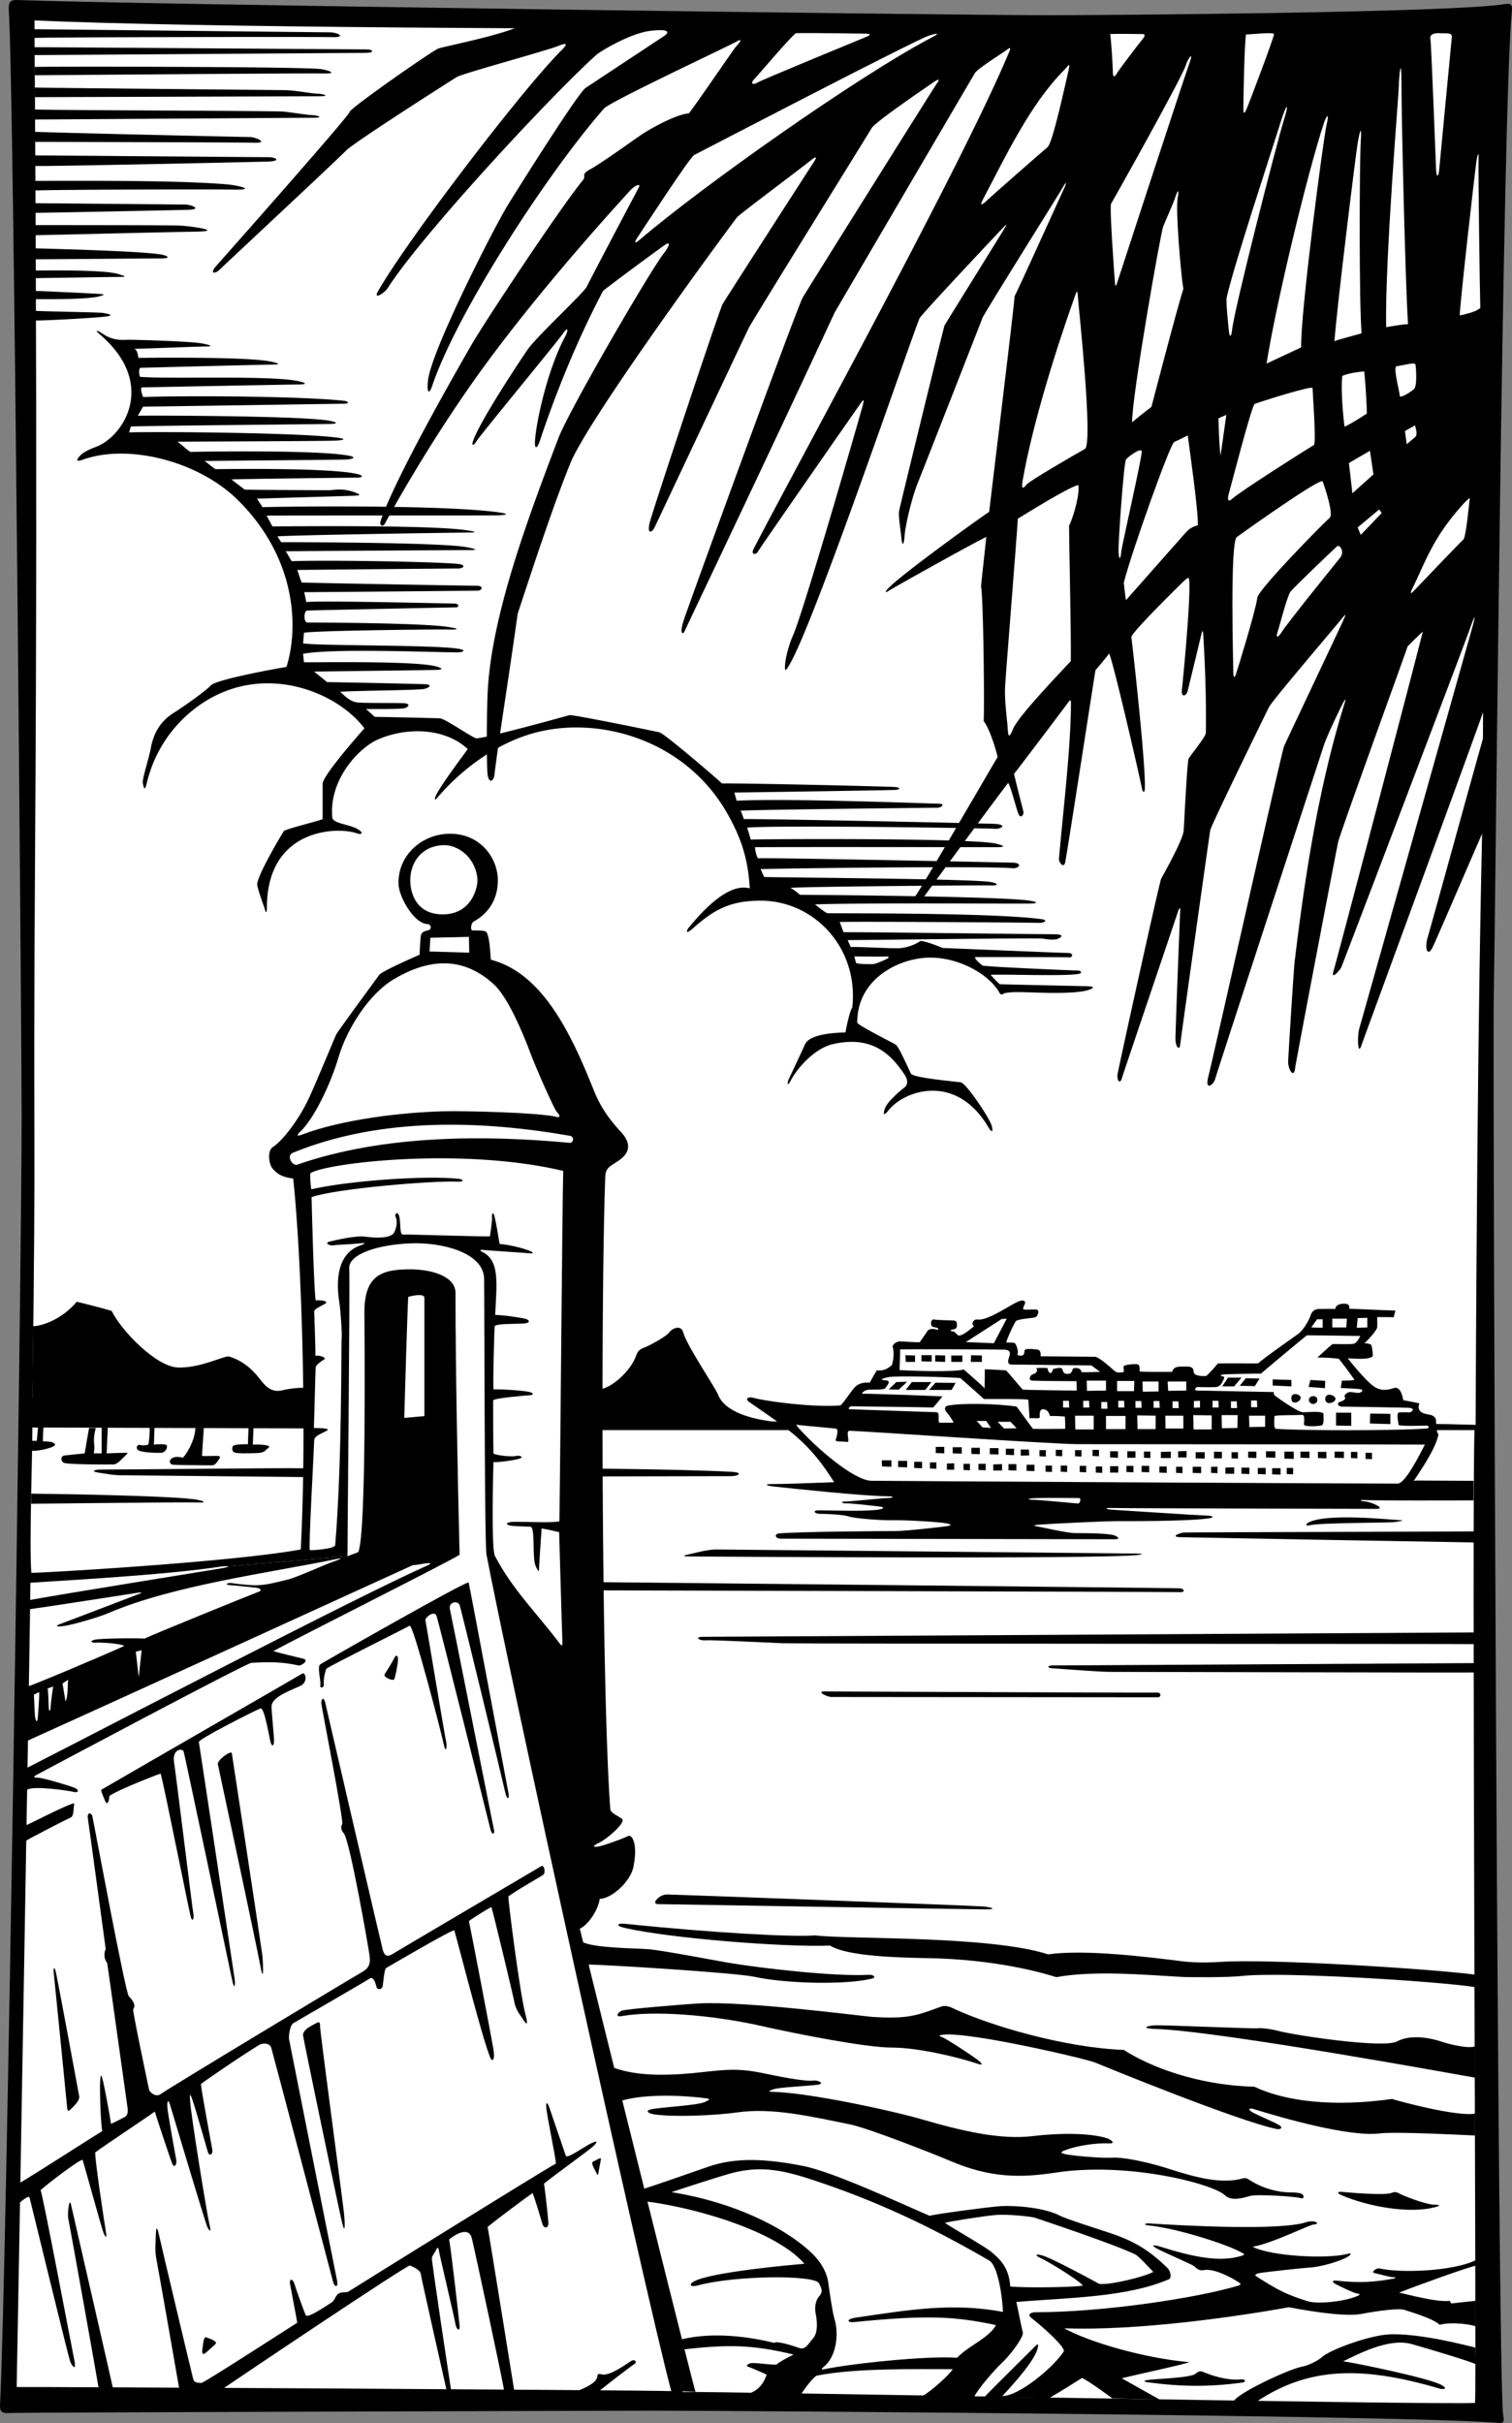 <svg xmlns="http://www.w3.org/2000/svg" width="359.652" height="576.018"><rect width="100%" height="100%" fill="#808080" stroke="none"/><path d="M2.09 2.365C1.961.428 2.512-.06 4.176.005c24.445.973 218.574 3.61 245.29 3.61 12.894 0 95.42-.555 108.476-2.637 1.562-.25 1.832.125 1.668 1.805-2.223 22.5-3.907 214.844-4.305 235.567-.25 12.75.937 325.308 2.223 335.57.136 1.113.554 2.226-.973 2.086-19.524-1.778-179.668-2.914-201.54-2.914-8.89 0-150.98.414-152.644.554-1.668.137-2.46-.144-2.363-1.945 1.527-28.336 5.14-267.184 5.14-306.406C5.149 248.36 3.34 21.11 2.09 2.365"/><path fill="#fff" d="M7.715 332.174c.93-69.73.102-51.664.625-129.102.727-106.277-.19-195.12-.137-198.207 76.532 3.336 343.211 1.668 346.825 1.113-.696 9.028-2.5 187.094-2.5 192.508 0 3.098-1.102 37.707-1.532 140.426-7.082.14-171.535 1.664-195.98-.695-24.445-2.36-136.535-4.723-147.3-6.043"/><path d="M354.332 194.182c-1.945 4.168-12.5 28.89-13.613 31.113-1.11 2.223-1.945.277-1.11-2.5.833-2.777 12.36-44.656 13.126-47.156l.07-6.457c-.902 2.918-28.574 78.117-28.961 79.308-.902 2.777-1.043-2.223-.484-4.098.554-1.875 26.386-93.617 26.804-95.074.418-1.457 1.25-4.863-.418-.136-1.664 4.718-30.347 80.003-30.695 80.765-.348.762-2.566 3.195-1.875.973.695-2.223 20.418-77.086 21.25-80.77-.902.836-3.125 2.989-3.61 3.543-1.25 3.68-16.042 44.309-16.527 46.532-.488 2.222-10.09 52.421-10.21 53.613-.278 2.777-1.735.347-1.669-1.528.07-1.875 1.32-21.875 1.532-23.613 2.421-20.203 5.597-40.851 11.527-60.351.484-1.598 1.18-3.61-.488-.278-1.664 3.336-3.54 7.5-4.028 8.961-.484 1.457-25.488 77.918-25.902 79.45-.418 1.523-2.57 2.984-1.598-.696.973-3.68 17.43-77.156 17.989-78.406.554-1.25 13.75-29.102 14.097-29.934.344-.832.969-2.082-.281-.484-1.25 1.598-16.598 19.512-17.43 21.18-.832 1.668-13.75 28.058-13.957 29.238-.21 1.18-7.015 49.723-7.156 51.043-.137 1.32-1.11.625-1.11-1.528 0-2.152 1.044-28.89 1.11-29.933.07-1.04 0-1.875-.691.281-.696 2.152-12.782 37.777-13.196 39.168-.418 1.387-1.25.484-.972-1.18.277-1.668 9.93-45.558 10.347-46.324.414-.762 5.207-9.304 5.348-11.387.137-2.085.832-16.46 1.18-17.156.347-.695 4.082-5.207 4.097-6.11.137-7.847-.207-16.878-.625-23.476-.078-1.246-.277-.691-.488.211a2871.71 2871.71 0 0 1-3.191 13.196c-.348 1.386-1.598 1.734-1.391-.211.418-3.91 2.102-21.653 1.738-26.043-.07-.832-.418-.555-1.113.07-.695.625-12.777 12.5-12.64 13.473.14.972 3.472 30.21 3.195 36.113-.043.973-.555.766-.696-.207-.136-.973-6.527-28.961-7.777-32.016-.902 1.18-2.707 3.332-3.262 3.957-.488 2.848-6.875 44.38-7.222 45.766-.348 1.39-1.532-.067-1.461-.902.883-10.579 2.847-26.407 2.847-37.086 0-.762-.207-.762-.695-.067-.484.692-11.598 15.414-12.848 16.946.625 2.707 2.016 8.054 2.223 8.886.211.836-.625 1.805-1.11.766-.488-1.043-1.874-6.668-2.5-7.5-1.874 2.289-18.75 25.277-20 27.015-1.25 1.735-3.265 1.458-1.874-.417 1.386-1.875 17.984-30.489 19.375-32.782-.696-2.707-1.946-6.664-3.332-8.539.207-3.82-.07-29.238-.625-32.015.273-2.918 1.039-9.586 1.25-11.739-2.989 1.39-22.02 12.016-23.059 12.711-1.043.692-1.172.43-.14-.625 3.265-3.336 21.042-16.183 23.89-18.058.559-5 5.766-47.434 6.043-51.25 1.668-3.336 11.11-24.239 11.734-25.559.63-1.316.766-2.152-.343-.207-1.114 1.945-18.614 29.793-19.032 30.902-.414 1.114-14.375 36.739-15.418 39.309-1.445 3.562-3.003 10.355-3.125 12.64-.066 1.317-.484 3.055-.761.278-.278-2.777-.766-5.14-.489-6.527.282-1.391 10.56-43.477 10.766-43.895.207-.414 13.82-22.293 14.168-22.918.348-.625 1.25-1.875-.418-.137C236.754 56.053 219 74.92 218.7 75.705c-3.609 9.375-25.003 72.27-30.902 82.293-.7 1.184-1.254 2.156-1.043-.137.207-2.293 1.211-5.324 1.875-6.804 2.57-5.766 16.457-54.032 16.598-54.727.14-.695.554-1.945-.485-.484-1.043 1.457-24.03 34.445-24.449 35.277-.414.832-1.785.812-1.039-.625 10.555-20.418 50.035-92.191 60.836-118.27.508-1.234-.07-.796-.902-.171-.832.625-6.668 4.27-7.293 5.312-.29.477-20.524 35-33.336 56.875-17.086 36.773-35.172 74.54-35.625 75.629-.52 1.25-1.356.836-.313-2.395 1.043-3.23 26.98-74.484 28.332-76.773 1.356-2.293 30.942-49.484 31.668-50.523.73-1.043 1.356-1.98-1.039-.313-2.394 1.664-13.437 9.164-14.27 10.625-.835 1.457-28.234 45.523-29.167 47.398-.942 1.875-21.985 46.563-22.504 47.606-.52 1.043-1.875 1.77-1.043-1.457.832-3.23 16.566-50.524 17.293-51.774.73-1.25 20.523-31.98 21.355-33.23.832-1.25 1.563-2.5-.625-.73-2.187 1.77-16.562 12.5-17.293 13.335-.73.833-35.207 47.5-39.687 58.543-3.848 9.477-8.336 23.02-12.504 35.73-2.29 16.356-4.574 30.224-5.52 38.231-.207 1.77-1.457 2.188-1.664-.312-.21-2.5-.21-15.52.102-20.313 1.16-17.796 9.242-39.617 16.773-59.379 2.5-6.562 21.766-39.71 25.102-43.96 1.148-1.457 1.875-3.125.105-1.875s-11.98 8.75-14.582 10.835c-6.32 11.985-11.359 24.59-15.105 35.836-.52 1.559-1.356 2.29-1.043-.836.57-5.687 3.344-17.117 7.086-24.062.73-1.355.937-2.813-.52-.73-1.46 2.085-19.793 24.273-20.523 25.523-.73 1.25-1.317 1.207-.73-.313 2.085-5.418 11.851-19.957 12.812-21.355 2.293-3.336 13.441-13.543 14.168-15.105.73-1.563 11.828-22.575 12.293-23.438.73-1.355-1.043-.523-2.188.832-.605.715-18.992 20.45-34.066 40.941-13.465 18.305-23.879 37.594-24.063 38.02-.312.73-1.562.836-.937-.938 3.45-9.77 15.68-31.417 21.46-41.457 3.138-5.449 21.25-32.816 26.669-39.378.61-.743-.625-1.25 1.562-2.395 2.188-1.148 9.793-6.562 11.875-8.023 2.082-1.457 8.543-5.106 11.668-5.313 3.125-4.168 10.727-15.418 11.25-15.937.524-.52 1.875-2.188.102-1.145-1.77 1.04-30.102 14.27-31.563 15.938-13.765 15.734-35.164 48.828-40.937 66.148-.418 1.25-1.25 2.187-.938-1.355.61-6.907 15.653-36.344 18.957-41.774 1.461-2.394 16.668-26.668 18.543-27.918s17.5-11.562 18.75-12.394c1.25-.832 1.145-1.774-3.539-1.149-4.691.629-11.668 4.793-12.71 5.73-11.016 9.919-41.688 43.012-49.587 55.422-.73 1.145-3.539 2.915-2.289.727 6.961-12.187 34.125-47.77 43.645-57.293.836-.832 2.086-2.187-.727-1.043-2.816 1.149-22.816 6.563-24.168 7.399-1.355.832-24.586 15.625-26.355 17.5C80.536 37.682 53.243 63.1 52.2 64.142c-1.043 1.04-2.398.938-.836-.835 1.563-1.77 31.774-35.832 31.774-36.668 0-.832 19.687-14.582 21.148-15.106 1.457-.52 15-3.125 19.793-5.52l232.094-1.042-1.84 189.21M8.133 6.951c2.5 0 68.441.73 70.316.73s4.168 1.25.418 1.145c-3.75-.105-69.378 0-70.734.207V6.951m0 4.269c3.23 0 76.879.524 78.86.524 1.976 0 2.187.832-.208.832-2.398 0-75.941.52-78.652.52V11.22m.106 4.688c5.683-.113 63.949-.074 68.128.524 1.457.207 4.477 1.144.313 1.039-4.168-.102-66.672.418-68.441.418v-1.98m0 4.898c3.019.101 49.585.52 59.585.625 2.2.023 6.457.832 7.606.832 1.144 0 3.644.625.312.625-3.336 0-65.527.207-67.503.207v-2.29m0 5.208c1.875.21 57.292.312 59.273.52 1.98.21 5.832.835 6.77.835.937 0 3.124.625.312.625-2.813 0-63.125.414-66.355.414v-2.394m0 5.312c3.437.207 50.003 1.25 51.253 1.25s4.582 1.457 1.04 1.356c-3.54-.106-51.567-.207-52.293-.207v-2.399m.101 5.625c3.23 0 53.652.418 55.527.418s3.125.938-.21 1.043c-3.333.102-50.938 1.145-55.317 1.04v-2.5m0 6.042c11.863 0 33.559-.172 45.629.832 2.5.211 7.398 1.356 1.562 1.25-5.832-.101-43.437 0-47.19.211v-2.293m-.001 5.313c1.25 0 34.066.312 35.629.312 1.562 0 4.168 1.145.937 1.25-3.23.106-34.48.73-36.566.73v-2.292m0 5.211c1.668 0 31.149 0 34.172.101 3.02.106 11.144 1.356 3.852 1.457-7.29.106-36.149.836-37.918.836l-.106-2.394m.106 5.519c3.335.106 24.898.625 29.793 1.457 1.656.281 2.605.938 0 .938-2.606 0-26.77.21-29.793.21v-2.605m.034 5.277c2.942 0 16.7-.246 19.864.903.762.277 2.5.625-.07.625s-18.89.277-19.793.277v-1.805m-.001 4.864c1.669 0 14.169.625 15.071.691.902.07 1.98.11-.137.625-3.125.766-13.406.625-14.933.625v-1.941M8.41 73.9c1.946.137 15.282.344 16.043.485.766.14 3.407.554.418.902-2.988.348-15.07.973-16.39.902L8.41 73.9"/><path d="M24.176 79.178c-.691-.493-1.945-.961-.484.277 13.75 11.668 5.797 24.21-.766 26.738-.902.344-2.918 1.11-3.82 2.082-.903.973-1.25 1.668.695.973 10.57-3.777 27.375.219 36.945 9.793 13.899 13.898 14.29 30.406 11.39 39.516-3.124.484-16.808 3.054-17.987 4.375-1.18 1.316-6.387 5-8.82 6.527-3.458 2.176-4.891 5.207-5.485 8.543-.348 1.941-2.016 7.152-1.875 8.055.137.902.418 2.359.902.277 2.012-8.625 7.317-15.488 14.028-19.652 14.617-9.07 31.437-2.004 37.78 6.457-1.39 1.597-9.933 11.25-9.933 13.195v8.402c-1.11.489-8.886 2.364-9.234 2.848-.348.488-6.668 11.043-6.32 12.848.347 1.804 1.668 5.14 1.875 5.972.207.836.418.348.418-.625 0-18.949 16.851-19.34 21.527-17.637.766.274 1.555.036.488-.765-1.945-1.461-6.308-1.465-6.46-3.055-.833-8.82 6.148-16.48 10.902-18.543 6.918-3 15.914-2.726 21.32 2.29-1.18 1.667-7.012 9.378-7.707 11.39-.203.586-.207.973.625 0 5.531-6.45 13.933-12.918 23.402-15.348 15.239-3.906 35.453 1.844 45.352 19.168 3.265 5.715 4.992 10.696 5.414 17.918-5.149-1.433-11.324 5.492-14.442 9.235-.695.836-.902 1.875.903.277 4.781-4.227 8.578-6.594 16.11-6.594 12.679 0 23.39 11.156 21.808 25.414-.485.559-1.32 4.031-1.598 5.906-1.043.067-8.402.067-9.652 2.848-1.25 2.777-3.332 7.152-3.82 8.195-.489 1.04-.348 1.875.347.555 1.934-3.672 6.125-7.914 10.14-8.82 8.989-2.031 13.552 2.062 16.946 7.152.555.832 1.25 2.223 0 3.195-1.254.973-4.027 3.403-4.586 4.93-.555 1.528-.207 1.805.766.555 3.804-4.895 16.226-9.106 23.89 4.031.485.832 1.18 1.457.762-.348-.418-1.808-6.11-10.21-7.36-10.418-1.25-.207-11.32-1.042-11.874-2.082-.559-1.043-2.852-6.39-3.614-6.878-.761-.485-9.168-4.653-9.168-5.278 0-10.582 10.227-15.418 17.364-15.418 7.152 0 14.129 4.137 16.46 8.336.344.625.762.414 1.04.207.277-.207 2.086-.347 3.054-.347 3.622 0 13.282.664 17.016-.485.902-.281 2.082-.836-.207-.906-2.293-.066-19.168-.414-20.836-.484a30.121 30.121 0 0 1-2.152-2.223c2.918-.207 18.472.418 21.113-.277.617-.16.555-.766-.695-.766s-21.946-.899-22.364-1.18c-.414-.277-2.43-2.011-1.527-2.011.902 0 21.531 0 22.227.066.691.07 1.109-1.04-.418-1.04-1.532 0-27.782-1.109-29.727-1.179-1.18-.488-4.93-1.945-5.414-1.597-.488.347-2.71 1.667-5.488 1.667-2.778 0-9.86-.417-10.973-.28l-.762-1.665c3.887 0 45.555-.558 46.528-.347.972.207 2.71.347 3.402.066.695-.277 2.156-1.11-1.039-1.11-3.195 0-47.57-.554-49.863-.484l-.903-2.433c5.555-.137 46.461.14 47.43.21.973.067 2.492-.628.418-.902-11.598-1.531-47.293-1.324-50.836-1.39-1.043-.555-2.012-1.457-2.918-2.082 8.336-.418 49.586-.141 51.324-.211 1.735-.067 1.805-.356-.277-.692-6.46-1.043-52.57-1.39-54.586-1.39-.902-.766-1.527-1.25-2.293-1.668 7.152-.348 46.043-.625 47.711-.555 1.664.07 2.078-.465-.21-.836-4.72-.762-49.653-1.04-53.75-1.18l-.837-1.875c7.781-.207 53.27-.761 59.938-.207 1.523.13 2.566-1.25 0-1.32-2.57-.066-55.836-1.18-60.563-1.043-.414-.555-.695-2.012-.695-2.637 8.754-.07 55.7 0 57.297 0 1.597 0 2.816-.144.07-.832-5.555-1.39-56.047-1.113-58.406-.972-.14-.696-.555-1.946-.836-2.848 7.922-.625 57.437.14 58.894.277 1.457.137 3.332-1.043-.347-1.18-3.68-.14-56.114-1.25-59.309-1.113-.277-.625-.488-1.457-.832-2.011 5.484-.278 45.559-.696 46.738-.696 1.18 0 2.082-.972.348-.972-1.738 0-35.695-1.32-47.992-.696l-.555-1.945c5.281-.066 37.156-.555 38.27-.625 1.11-.066 1.523-.555-.14-.691-1.669-.141-37.642-.973-41.044-.836-1.945-1.805-13.754-11.875-14.863-12.153-1.11-.277-20.836-4.304-21.461-4.097-.625.21-21.043 5.836-22.223 5.488-1.18-.348-7.36-4.652-8.543-4.723-1.18-.07-13.82-.347-15.484-.347-.836-.696-1.668-1.528-2.152-1.875 2.011 0 8.261.066 9.234-.211.973-.278 1.527-1.11-.348-1.18-1.875-.07-8.539 0-10.625-.137-2.082-.14-3.402-1.738-4.375-2.57 3.68-.277 18.75-.348 20.07-.695 1.32-.348 1.876-1.04-.07-1.11-1.941-.07-21.039-.488-23.125-.488-1.043-.902-2.222-1.805-3.054-2.5 3.402-.07 28.195-.348 29.375-.418 1.18-.066 1.293-.371-.414-.832-5.141-1.39-30.141-.902-31.391-.973l-.211-2.011c7.293-1.391 32.57-.282 36.95-.348.968-.016 2.277-.531-.348-.902-6.391-.907-34.168-.625-36.602-1.25l.21-2.5c3.126-.559 32.642-.836 34.235-.766 1.598.07 3.723-.055 0-.625-6.316-.973-31.597-1.043-33.402-1.043-.973 0-.902-2.777-.07-2.848.836-.066 34.933-.761 35.488-.761.555 0 .832-.903-.555-.903-1.39 0-32.363-.765-35.14-.347l-.489-2.364c5 0 40.282-.347 41.254-.347.973 0 1.668-1.18-.347-1.18-2.016 0-37.989-.625-41.532-.762-.414-1.043-.832-2.5-1.039-2.988 5.348-.07 37.153-.348 38.336-.348 1.18 0 2.082-.902-.347-1.11-6.567-.562-32.047-.917-39.31-.624-.483-.695-1.042-1.875-1.456-2.363 6.598-.067 41.805-.278 43.332-.278 1.531 0 3.168-.05-.277-.695-6.32-1.18-42.5-1.18-44.098-1.18l-.902-1.386c5.07-.348 43.402-.903 45.21-.903 1.805 0 2.833-.086-.277-.558-8.683-1.317-43.613-.903-46.113-.903l-1.39-2.57c5.417-.066 52.988 0 55.003-.066 2.012-.07 2.969-.309.278-.696-11.598-1.668-44.31-1.527-56.254-1.25l-1.32-2.015c4.097-.137 21.25-.625 22.988-.696 1.734-.066 1.894-.254 0-.902-2.848-.973-4.582-.414-6.043-.414-1.457 0-17.223-.07-19.86-.14-.972-.766-2.71-2.016-3.125-2.43 4.582-.141 28.54-.418 29.86-.418 1.32 0 1.714-.5-.137-.903-7.016-1.527-31.598-1.113-33.543-1.113-.836-.484-1.809-1.457-2.64-1.941 5.488-.07 32.156-.278 33.683-.348 1.527-.07 2.648-.531.762-.902-7.36-1.461-36.457-.973-37.778-.903-1.18-.765-2.015-1.738-3.125-2.433 9.723-.067 36.598-.137 38.055-.278 1.46-.136 2.434-.347-.066-.695-7.73-1.07-38.13-1.457-49.45-1.25l.418-1.387c4.235-.207 46.809-.554 47.848-.625 1.043-.07 1.582-.273-.348-.695-5.691-1.25-42.847-1.32-45.832-1.25l1.25-2.152c6.598-.07 46.668-.696 47.848-.696 1.18 0 1.18-.554-.07-.695-10.012-1.11-37.086-1.258-47.778-.902 0 0-.902-2.278-.21-2.29 3.613-.07 35.699-.695 37.292-.695 1.598 0 2.153-.27-.066-.765-6.527-1.457-30.281-.485-37.711-1.04-.207-.019-.488-2.14.137-2.156 2.988-.07 29.586-.761 31.254-.761 1.668 0 2.203-.172-.207-.696-5.766-1.25-30.004-.902-31.602-.902-.137-.695-.207-1.805-.973-2.152 3.543-.07 15.559-.559 16.875-.559 1.32 0 2.157-.137-.625-.691-2.777-.559-15.968-.903-17.5-.903-1.527 0-3.68.414-6.527-1.597"/><path fill="#fff" d="M350.754 339.361c-.73 15.625.524 228.762.106 231.887-9.899.523-182.543-2.813-188.48-2.602-7.782-30.836-26.95-114.035-27.642-117.37-.695-3.333-61.808-81.114-61.808-81.114l-65.422 4.445c-.695-6.945.418-33.336.14-36.668 0 0 140.423.973 145.008 1.114 4.583.136 193.27.625 198.098.308"/><path d="M7.82 315.299c3.532-.235 7.758-2.606 10.419-5.832 2.292.52 7.394 1.875 8.335 2.187 2.125 4.461 10.454 13.235 15.727 13.438 5.418.207 11.148-2.918 12.191-2.606 2.989.899 5.313 2.742 7.29 5.313 1.042 1.355 2.605 3.437 5.417 2.71 2.813-.73 7.918-.94 10.52.102 2.605 1.043 63.754.207 65.836-.52 3.234-1.132 6.488-4.753 7.5-7.187.523-1.25.625-1.98 2.086-2.5 1.457-.52 5.52-2.812 6.039-3.644.523-.836 2.797-2.028 3.336 0 .832 3.125 7.656 13.156 8.23 14.683 1.633 4.356 8.32 5.875 12.707 6.461 1.598.211 157.086.625 158.864.625 1.77 0 8.125.207 8.96.207l-.21 1.25H141.68c-5.414 0-67.399-.414-70.211-.414-2.813 0-61.563-.21-63.855-.21 0-3.75.312-20.833.207-24.063m16.043 34.062c-1.25 0-2.5.418-.418.73 2.085.313 3.437.626 5.628.626 2.184 0 40 .418 42.5.418s100.524-.207 102.297-.207c1.774 0 3.121-.883 0-1.043-26.148-1.356-99.172-.73-102.504-.832-3.336-.106-39.898.308-47.503.308m-16.458 5.731c1.875 0 34.063.418 39.583 1.46 1.55.29 2.398.727-.102.626-2.5-.106-38.129.308-39.48.308v-2.394m176.152-2.289c5.492 0 20.418-.696 23.336-.766 2.918-.07 124.726.625 125.699.625.973 0 3.402-.695 4.445-.695 1.04 0 12.293.07 13.473.07v4.652c-2.43 0-23.402.07-25.488-.07-2.082-.137-1.528.211-.137.348 1.387.14 4.93 1.738 2.5 1.738-2.434 0-61.531-.14-62.988-.21-1.461-.067-1.809.28.207.417 2.011.14 21.39 1.39 22.43 1.39 1.042 0 2.484.391.21.692-5.21.695-19.05.625-21.738.625-2.777 0-16.172.656-18.336.836-.832.07-1.805.207-.484.414 1.32.211 7.015 1.598 9.168 1.598 2.152 0 8.218.011 9.441.625.559.277 1.32.836-.137.836s-78.129-.141-79.449-.141c-1.316 0-1.664-1.133-.348-1.25 4.723-.418 24.657-.555 27.434-.555 2.777 0 10.973-.972 12.082-1.113 1.113-.137 1.875-.344.418-.691-1.457-.348-9.723-.836-12.64-.766-2.915.07-9.376-.418-10.762-.902-1.39-.485-5.696-.625-6.875-.625-1.184 0-2.086-.832-.07-.832 2.011 0 11.527.343 14.238-.211 1.336-.274 1.039-.555 0-.696-1.043-.136-7.227-.832-7.989-.761-.761.07-1.527-.418-.207-.418 1.32 0 8.957-.832 10.137-.832 1.184 0 2.02-.395.07-.418-6.043-.07-22.93-1.86-27.43-2.36-1.25-.14-2.226-.554-.21-.554m-40.071 23.332c2.293 0 136.325 1.39 137.227 1.46.906.067 1.39.973-.066.903-1.461-.07-136.47-.418-137.23-.418l.07-1.945m20.831-6.11c-1.804 0-2.082-.14-.832-.418 1.25-.277 4.723-1.25 6.805-1.25 2.086 0 99.242.973 100.145.973.902 0 2.008.145.14.348-9.586 1.039-102.922.347-106.257.347m147.023-8.125c-.848.422-.89.961.277.692 2.707-.625 19.446-.555 20.278-.762.836-.21 3.054-.348.488-.488-2.57-.137-16.738-1.598-21.043.558m39.309 2.153c-1.114.066-67.852.207-68.965.277-1.11.07-3.473 1.04-.903 1.11 2.57.07 68.684 1.25 69.868 1.25v-2.637m0 24.027c-2.364 0-181.192 1.043-183.415 1.043-2.222 0-.902.973.555.832 1.461-.137 14.656.555 18.406.695 3.75.137 162.715.137 164.454.207v-2.777m0 7.293c-.766 0-98.829.555-100.215.555-1.39 0-1.457.625 0 .695 1.457.07 10.902.832 13.543.832 2.636 0 85.28.207 86.672.14v-2.222m-75.352 7.016c.973-.02.902 1.109.137 1.109-.762 0-76.324-.07-77.574-.07s-3.61-1.32-1.875-1.32c1.738 0 75.421.347 79.312.28M233.84 453.22c1.73.141 3.75.696.555.696-3.196 0-77.086-1.25-77.852-1.25-.762 0-.972-.484-.277-1.18.695-.695 1.39-1.113 2.57-1.113s72.434 2.64 75.004 2.848m116.879 16.183c-11.043-1.39-49.375-3.82-60.559-2.988-1.047.078-5.414.277-8.75-.137-8.543-1.07-23.37-2.914-32.086-1.668-13.886-4.511-47.707-3.543-55.418-4.511-5.625.414-23.82-.56-45.558-2.782-1.192-.12-2.36.418.418 1.043 10.879 2.45 37.66 4.574 48.683 4.168 4.954 3.047 20.922 2.852 26.043 3.055 15.762.625 25.973 3.89 27.778 4.445 8.945-1.648 21.11-.543 29.656-.07 2.5.14 11.387.14 14.445-.207 9.407-1.07 46.551 1.238 55.418 2.637l-.07-2.985m.141 17.082c-1.598.555-5.625-.344-8.125-1.18-2.5-.831-7.293-1.734-10.418 0-3.125 1.735-24.586-1.456-28.543-2.57-.848-.238-3.336-.695-4.653-.554-1.32.14-22.574-.832-24.586-.696-2.011.14-2.922.754 0 .836 15.348.414 75.282 11.457 76.325 11.594v-7.43m0 15.973c-4.239.836-18.82-3.125-19.723-3.473-13.938 1.953-25.328.617-32.781-2.914-13.621-.347-24.992-4.82-31.043-8.75-13.75-.488-31.645-5.668-40.559-9.863-1.18-.555-2.012-.766-3.125-.348-5.781 2.168-8.031 2.867-16.11 2.364-2.222-.141-30.21-3.82-41.323-3.196-2.918.164-17.43 1.32-18.333 1.735-.902.418-1.738 1.597.208 1.25 7.148-1.274 20.878-.391 33.335 2.433 7.747 1.75 24.47 5.07 30.696 5.07 5.89 0 15.035 2.047 20.558 3.887 1.04.348 1.11.07.137-.761-.973-.836-7.5-5.141-8.61-5.56-1.113-.417-.761-.523.208-.624 6.597-.695 34.027 5.766 36.043 6.598 2.015.836 33.89 13.89 43.265 15.836.762.156 1.598-.282.625-.907-.972-.625-4.793-2.218-6.25-2.984-1.457-.766-.902-1.18 0-.902 7.133 2.195 22.79 6.695 30.07 5.832 4.098-.485 20.837.418 22.712.488v-5.211m-9.586 21.668c.836 0 1.597.14.418.488-6.266 1.844-16.54-.11-22.641-2.781-1.11-.484-.902-.832 0-.762 2.14.164 10.328.942 12.086.207.832-.344 1.387 0 1.875.281.484.274 6.039 2.567 8.262 2.567M139.946 467.04c3.703 0 35.02 1.919 39.585 2.919 7.399 1.617 21.727 1.95 27.848.418 1.113-.277.488-.973-.762-.902-7.804.433-24.882-1.461-33.199-2.848-2.914-.488-16.25-3.059-19.445-3.266-3.192-.207-12.777-.277-15.348-1.668l1.32 5.348m6.043 24.516c6.235 2.296 14.461 1.789 21.18 1.043 5.246-.583 8.492-.95 14.102.207 3.066.632 10.074 2.12 12.289 1.804.972-.136 2.71.696 1.043.973-1.668.277-9.168.625-10.418 1.043-1.25.414-2.086.625.21.695 7.958.242 27.083 4.235 35.208 6.598 9.719 2.824 18.574 4.805 26.113 3.887 6.395-.774 13.633-.723 17.5.488 1.113.347 2.293 1.32.625 1.25-3.398-.145-7.89.648-10 1.457-.902.348-2.293.695-.418 1.113 1.875.414 8.75.969 10.906.832 3.325-.215 9.782 1.375 13.68 2.637 7.043 2.285 12.164 3.418 16.738 2.5.692-.137 1.387-.555 2.223 0 3.105 2.074 6.816 3.125 10.207 3.125 1.39 0 2.152.14 2.57.418.418.277.625 1.25-.488.902-1.11-.344-10.277-.969-11.941-.484-1.668.484-4.38 1.32-5.907-.14-2.941-2.805-23.187-8.016-40.277-5.415-8.45 1.285-15.582 1.309-25.281-2.848-3.403-1.457-19.235-7.71-23.68-8.613-9.176-1.863-18.441-4.043-26.808-2.847-4.97.71-14.653 1.16-19.583.488-1.53-.211-2.554-.883-.765-1.25 2.36-.488 11.043-.903 12.707-1.738.973-.485 1.601-.696-.137-.903-7.308-.879-15.105-.781-19.793.625l-1.804-7.847m205.007 45.765c-5.093 2.547-17.453 3.16-22.918 1.945-.625-.14-2.152.903-1.109 1.11 1.043.21 3.61.976 4.305.976.695 0 .972.207.21.344-4.714.86-8.269 1.067-13.476.488-1.25-.14-1.25.348-.137.903 1.11.555 4.239 2.082 4.93 2.152.695.07.875.27 0 .625-3.75 1.527-9.793 1.805-11.598 1.25-5.675-1.746-7.617-2.976-12.293-5.902-.554-.348-.343-.625.696-.836 1.043-.207 10.558-1.25 11.945-1.317 2.504-.125 7.227-1.46 9.027-2.57.903-.555 1.114-.973-.277-.625-4.629 1.156-17.715.586-22.36-1.738 4.376-.692 13.532-5.215 14.442-5.277 2.016-.137.348-1.25-1.734-.555-6.02 2.008-28.508.86-37.293.277-1.043-.07-1.528.348-.07.488 6.19.59 18.046 4.27 21.804 6.317.766.418 1.32.558.211.906-4.996 1.563-11.238.367-19.445-2.223-1.32-.418-2.43-.418-.418.625 2.015 1.04 8.402 3.75 8.75 4.168.347.414 1.183 1.04 2.086.832 2.402-.554 6.761 1.825 8.191 2.778.625.414 1.043.625-.137.972-9.925 2.918-31.87 6.25-47.988 6.25-.973 0-2.223.485-.902 1.457 1.32.973 8.265 6.875 7.57 7.918-2.582 3.872-10.621 10.555-14.586 10.555 3.098-3.324 7.996-8.8 8.473-11.668.07-.414.21-1.039-.696-.137-.902.903-11.457 11.32-12.011 12.016l-2.434-.07c.836-1.805 4.863-6.461 6.602-8.059 1.734-1.594 5.273-6.11 4.93-7.289-.348-1.18-1.25-6.043-1.532-7.156 12.395-1.059 26.121-1.043 36.324-5.414.485-.211.696-1.668-.625-2.918-3.93-3.719-7.12-5.91-12.988-7.918-2.848-.973-10.695-3.402-12.43-4.305-3.539-1.84-10.32-2.449-14.097-2.222-2.293.14-15.14 1.804-16.809 2.293-7.324-3.141-22.96-10.473-30.207-11.875-8.05-1.56-15.785-2.258-22.851.347-1.317.485-14.235 4.93-15 5.137l.765 2.988c12.402 1.617 30.973 7.223 37.5 14.793-3.055.277-21.945 1.945-26.18 4.164-1.293.68-1.183 1.531.903.973 8.93-2.383 27.8-2.52 28.75-.485.488 1.043 1.113 1.875.07 3.055-1.043 1.18-1.11 2.918-.832 4.305.277 1.39.625 4.238-.625 5.695-1.25 1.457-1.809 2.848-3.402 2.293-1.598-.555-5.282-1.738-5.836-1.18-8.387-2.046-16.074-2.296-22.086-.835l.695 2.359c10.051-1.113 15.922-1.203 25.977 1.254-1.602.762-3.547 1.875-3.961 2.289-.414.418-5.766-.625-6.598-.137-.832.485-.625.625 0 .832.625.211 3.684 1.531 4.168 1.805-.348.836-1.18 3.473-4.168 4.445l12.293.281c.832-1.39 3.125-4.375 3.82-4.515 9.024-1.809 23.137-1.528 32.293-1.528-.836 1.387-4.863 5-7.152 6.387 4.441.07 25 .278 30.207.418 1.875-1.043 6.945-4.238 7.711-4.723 1.875.907 6.25 4.168 7.223 4.86l11.25.281c-1.391-.766-6.739-3.75-9.028-5.07 4.235-1.043 13.887-3.055 16.11-3.82-10.528-.887-23.93-4.758-29.793-8.055 17.61.66 41.605-2.856 53.406-5.004 2.223.418 12.848 2.433 17.223 1.601 4.375-.835 9.097-1.39 10.277-.976 1.184.418 6.668 1.945 8.402 3.543 3.196-.832 7.918.07 8.543.348v-6.04c-1.527.137-5.761.625-5.761.625l-.418-.625c-2.989.415-9.93-1.53-12.016-1.945 4.168-1.668 16.531-6.113 18.195-6.39v-1.32"/><path d="M295.16 565.658c1.176-.113 1.32.625.278.762-7.676 1.023-14.219 1.02-22.36-.067-1.043-.136-1.39-.418.485-.625 1.875-.207 9.722-.488 10.765-1.39 1.043-.903 1.457-.625 2.293-.278.832.348 4.93 1.946 8.54 1.598"/><path fill="#fff" d="M256.637 356.135c.625 0 .312 1.351-.262 1.3-.574-.05-9.219-.882-10.469-.882s-1.875-.211-.207-.368c1.664-.156 9.477-.05 10.938-.05"/><path d="M336.344 351.967c2.145-3.215 5.36-8.082 5.816-11.04-.468-.105-.574-2.761-.574-3.23 0-.469-.414-1.144-1.406-1.355-.988-.207-3.438-.414-2.55-2.707-1.044-.262-3.126-.625-3.856-.782-.106-.835-.676-3.386-2.239-2.867-1.562.524-3.28.782-5.05-.625-1.774-1.406-4.586-4.738-5.887-6.457 2.238.106 4.894.364 5.937-.469 0-.937-.156-2.761-.574-2.867-.418-.101-.937-.308-1.457-.207.988-.832 3.02-3.176 3.074-3.8.051-.626 0-1.926 0-2.45.934 0 3.227 0 3.907.051.152-.52.308-1.039.414-1.613-1.457 0-9.844-.414-10.938-.414 0-.73 0-1.25-1.457-1.2-1.46.051-1.875.782-1.875 1.25-1.25-.05-3.336 0-3.648 0-.313 0-1.664-.105-2.188 1.407-.52 1.508-1.82 3.644-3.02 4.531-1.199.887-8.386 5.887-9.48 6.98-1.926.051-8.699-.054-9.637.051-.52.676-2.03 2.395-2.757 2.969-.782 0-2.918.105-2.97-1.043-.054-1.144-.937-1.25-1.929-1.195-.988.05-2.812-.317-3.176 1.25-1.875 0-6.511.05-7.761-.106.054-.992.054-1.668-.676-1.718-.73-.051-3.125.101-3.125.574 0 .468.102 1.039.05 1.3-.675.051-1.511.313-2.187-.261-.676-.57-3.699-3.387-4.738-3.387-1.043 0-11.563-.101-12.867-.101.054-.833 0-1.512-.887-1.618-.883-.101-2.809-.308-2.914.211-.105.52 0 1.301-.988 1.25-.992-.05-.625-.418-.625-.836 0-.414-.317-2.183-.992-2.238-.676-.05-1.407-.05-1.77-.05.469-1.618 2.102-5.012 2.395-5.157 1.042-.523 3.855-.625 4.48-.836.625-.207 1.145-1.664.363-1.82-.781-.157-3.383.258-3.226-.262.152-.52.258-.781.414-1.094.156-.312.101-1.05-1.094-.726-1.926.52-7.55 4.84-10.262 4.425-.722-.113-1.558.989-.726 1.614-.832.625-3.196 2.797-3.957 2.031-.418-.418-.73-.832-1.149-.832-.418 0-.73-.313-.05-.418.675-.105 1.093-.207 1.093-1.043 0-.832-.21-1.039-.73-1.094-.524-.05-3.957-.101-4.739-.258-.785-.156-.921 1.543-.316 1.72.73.206.887.206 1.148.312.258.101.364.57-.207.363-.574-.207-1.824-.262-2.19.363-.364.625-1.458 2.086-1.821 2.657-1.668 0-4.063-.207-4.742-.207-.676 0-1.875.73-1.665 1.406.208.676.364 2.293-.21 4.219-.782.675-1.82 1.46-3.59 1.25a60.55 60.55 0 0 0-1.668 2.917c-.73 0-2.45-.156-3.649 1.2-1.195 1.351-2.5 3.543-3.332 4.218-5.75.52-16.96-.804-20.836-1.824-.988-.261-2.03.207-.832 1.043 9.434 6.563 14.297 9.45 20.524 19.633 12.187.262 132.191 1.098 134.066 1.098s2.953-1.25 3.508-2.086m-170.91 216.679c-2.086-7.503-26.946-107.578-27.504-110.144 2.086-.973 4.375-4.516 4.723-7.086 2.847-.07 7.27-4.066 7.988-7.5 1.18-5.625-.348-7.918-1.25-7.43-.902.485-5.766 2.29-7.152 2.5-1.391.207-1.11-.27 0-.765 2.011-.903 6.804-5 5.69-5.832-1.108-.832-2.706-1.391-2.773-2.364-2.082-29.21-2.277-120.812-1.183-150.285.07-1.875.902-2.36 2.433-3.332 1.524-.973 5.137-3.195 1.25-7.363-3.89-4.168-5.418-7.36-6.53-10.137-5.712-14.281-12.466-27.617-24.376-30.766-.14-1.875-.347-6.457-1.32-6.738-.973-.277-2.567-.207-3.055-.207s-.418-1.738.348-2.152c2.55-1.395 5.695-4.324 5.695-9.793 0-5.035-3.914-11.043-11.39-11.043-6.536 0-12.48 5.039-12.223 12.016.11 3.003 3.605 9.246 6.805 9.445 1.113.07 1.043 1.25.347 1.457-.695.207-1.734.277-1.875 1.457-.136 1.183-.207 2.851-.277 4.375-2.152.976-9.027 3.96-9.652 4.863-.625.903-9.864 13.406-10.211 14.168-.348.762-4.93 11.805-6.457 15.07-2.563 5.47-6.5 10.32-8.543 11.598-1.418.887-1.063 4.215.07 5.348.766.765 1.664 1.804 4.723 2.152 1.945 17.848 3.332 59.031 1.804 88.2-16.804 3.054-62.433 5.624-64.238 5.554.277 5.973-3.125 188.273-3.336 193.555 13.961.066 155.496.273 161.469 1.18M9.035 339.326l1.32-.066c-.14 1.18-.14 3.402-.14 3.402.977 0 1.945.07 2.363.277.418.207.836.489.141.903-.695.418-3.613 1.18-5.14 1.043v-2.364h1.179l.277-3.195"/><path d="M24.176 345.51v-6.114h1.457c-.066 1.043-.207 5.489-.277 6.114 1.527-.07 3.82-.14 4.375-.14.558 0 .902-.067.21.558-.695.625-2.015 2.218-2.917 2.218-.903 0-11.043.07-11.875-.414-.832-.488-.696-1.668.277-1.738.973-.066 3.82-.418 4.723-.484.347-2.153.902-5.348 1.043-6.043h1.597s-.558 1.945-.418 3.336c.137 1.386.07 2.218-.07 2.707h1.875m11.391-6.114h1.18l-.137 4.032c.902-.141 2.43-.141 2.914.066.488.207.07 1.809-1.18 1.875-1.25.07-4.168-.066-5.211-.484-1.039-.418-.555-1.528.07-1.39.625.14 2.086.276 2.153-.349.07-.625.347-2.43.21-3.75m12.919.071c-.07.902-.418 5.902-.418 6.668 1.386.066 3.332-.07 3.886 0 .559.066.418.418 0 .972-.414.555-.761 1.25-1.593 1.25-.836 0-8.543-.07-9.168-.14s-1.18-.696-.489-1.39c.696-.692 2.157-.485 2.782-.274.968-.907 2.914-4.239 2.984-7.086h2.016m10.625 0h1.18l-.141 3.96c1.46-.07 2.918.067 3.402.208.488.136.766.277.07.761-.695.489-.625.973-2.57 1.043-1.941.07-4.582.137-5.277-.136-.692-.282-.762-1.532 0-1.739.765-.207 2.777-.277 3.195-.207l.14-3.89M298.91 570.935c12.309-8.207 24.934-8.558 43.407-3.125 1.18.348 2.21.036.418-.902-3.196-1.668-21.25-5.348-23.266-5.555 3.055-1.39 10.695-5.695 16.32-4.097 5.625 1.597 13.82 4.097 15.278 4.789l-.137-3.957c-2.293-.555-15.211-3.957-22.016-2.985-4.422.63-12.511 3.461-14.586 5.344-.761.695-2.984 1.88-4.789 2.223-3.14.605-15.11 6.254-16.043 8.125l5.414.14"/><path fill="#fff" d="m322.942 313.353 2.293-.07v2.293l-2.504.07.21-2.293m-2.711 2.223h-3.33v-2.082h3.472l-.14 2.082m-5.626-1.941v2.011l-2.707-.07 1.39-1.941h1.317m-76.321-.071 1.18-.07-3.055 5.832-6.668-.277 8.543-5.485m72.571 3.887c-.903.695-9.93 8.195-10.903 9.098-2.5 0-8.402.14-9.027.21-.625.067-.695.415-.21.415.487 0 .624.277.28.902-.347.625-.625 1.602-1.875 1.668-1.25.07-3.89 0-4.308 0-.414 0-.903.832-.067.832.832 0 16.528.348 18.196.348l.136.695c1.043.902 5.707 4.043 6.739 4.098 1.316.07 5-.414 5 .484 0 .906.136 2.434-.418 2.64-.555.212-4.235.419-4.235-.206s.344-2.434-.558-2.293c-.903.14-6.457 0-6.457.347 0 .348-.278 2.95.347 2.989 8.055.484 28.82.414 35.832-.07.696-.051.696-.696-.066-.696-.766 0-6.598.207-6.598-.21 0-.415-.625-2.845.137-2.915.766-.07 1.738-.07 2.293 0 .555.07 1.945-1.043-.14-1.11-2.083-.07-14.86-.28-15.762-.28-.903 0-1.32-.833-.489-1.11.836-.277 1.532-.695 1.18-1.184-.344-.484.766-1.18 1.25-1.18.488 0 1.461.212 2.016.212.554 0 1.597-.766.21-.907-1.39-.136-4.1-.207-4.445-.277l.278-1.734c.761 0 2.636 0 2.984-.207-.902-1.32-3.125-4.309-3.75-5a44.781 44.781 0 0 0-5.07-.282c1.46-1.316 2.847-2.636 3.613-3.195 2.43 0 4.723.07 5.207-.137.488-.207 1.043-1.043 1.39-1.804-2.085 0-8.683-.14-12.71-.14m-28.68 10.972v2.152l-4.309.07-.136-2.222h4.445m-6.598 0v2.363l-3.75.066-.07-2.43h3.82m-5.765-.136-.07 2.43h-4.028v-2.43h4.098m-6.735-.07v2.36l-4.515.07-.07-2.43h4.585m31.321 8.195-.07 3.055-3.68.07-.07-3.125h3.82"/><path fill="#fff" d="M300.926 336.553v2.636l-3.75.07-.07-2.706h3.82m-12.711-.071v3.332h-4.305l-.07-3.402 4.375.07m-6.735.071v3.054h-4.238l-.066-3.054h4.305m-6.598 0v3.191h-4.305l-.07-3.262 4.375.07m-7.153.068v3.124h-4.652v-3.125h4.653m-7.571-.066v3.261h-4.375l-.07-3.261h4.445m-7.293-3.543h1.391l.07 1.597h-1.46v-1.597m4.792 0h1.387l.07 1.597h-1.457v-1.597m4.305.277h1.39l.067 1.598h-1.457v-1.598m4.027-.277h1.391l.07 1.597h-1.46v-1.597m4.097.066h1.39l.067 1.598h-1.457v-1.598m4.309 0h1.386l.07 1.598H274.4v-1.598m4.51.07h1.391l.066 1.598h-1.457v-1.598m5.07-.07 1.458-.066v1.597l-1.457.067v-1.598m4.445-.066h1.387l.07 1.593h-1.457v-1.593m4.375.136h1.387l.07 1.598h-1.457v-1.598m4.789-.206h1.39l.071 1.593h-1.461v-1.594m-58.75 6.668-1.527-1.597h3.054l1.457 1.527-2.984.07m-4.234-1.804h-2.293l1.386 1.523 2.016.14-1.11-1.663m21.528-7.227-.07-2.223c-1.946 0-9.582-.066-10.555-.136-.973-.07-.555-1.32.207-1.528.766-.21 1.25-.765.766-1.46.968-.067 2.289-.07 2.707 0 0 .835.836 2.085 1.32.21.902-.14 2.012-.554 2.223.137.207.695.343 1.043 1.18 1.043 1.456 0 .902-1.32 1.597-1.39.695-.067 1.598.003 1.734.972 1.532.07 3.407-.066 4.446-.066l-2.082-1.532s-17.782-.207-18.961-.207c-1.18 0-.832-1.109-.625-1.734.21-.625.625-1.738-1.11-1.809-1.738-.07-21.879-.136-24.793-.07 0 1.668-.14 3.961-.14 4.934 2.57.136 12.504.554 15.277-.14 1.39 1.25 4.031 3.472 4.934 4.444.066-1.875.066-2.984.066-4.511 2.016.066 4.168.207 5.07.277.907.973 3.196 3.75 3.961 4.582 1.664.07 9.793.207 12.848.207"/><path fill="#fff" d="M210.574 328.146c-.972-.039-1.386-.347.762-.761 2.156-.418 15.77.066 17.086.207.766.695 4.582 4.027 5.625 5 2.988 0 10.559-.07 10.559.207s.277 3.683.277 4.379c1.18-.141 2.36.136 2.43-.211.07-.348-.278-2.082.902-1.946 1.18.141 1.39 1.18 1.527 1.598 1.805 0 2.848.07 3.543.14.07.833.137 2.012.07 2.919-1.042 0-6.25.066-7.64 0-1.043-1.32-3.055-4.168-3.89-5.282-4.337-.695-13.274-.918-16.458-.207-.625.137-.836.832-.21 1.528.624.695 1.46 1.945 1.667 2.5h-3.402c-.484-.625.348-2.5-.766-2.5-1.109 0-19.859-.696-20.484-.696s-.14-.695.414-.695c.559 0 17.852.211 19.379.281.625-.695 1.598-1.879 2.223-2.64-2.5-.14-17.989-.696-18.82-.625-.837.07.277-.903 1.18-.973.901-.07 3.82.14 4.097-.418.277-.555 1.597-1.734-.07-1.805M190.07 338.79c-.476-.058-1.039-.366-.207.571 4.32 4.899 13.125 12.45 17.29 12.66 1.25.059 123.445.727 125.32.676 1.875-.05 5.469-7.394 6.457-9.27-3.906-.054-80-.105-82.555-.105-6.043 0-53.492-3.281-54.379-3.18-.883.106.262 2.813-.468 2.66-.727-.16-2.864 0-2.758-.417.101-.418.883-2.657.05-2.762-.831-.106-7.917-.73-8.75-.832m146.204-198.293c-.91.96-.832.418-.207-.832 2.039-4.074 3.71-8.86 7.5-14.273 2.187-3.125 6.25-7.813 6.043-6.77-.211 1.043-.836 9.062-1.563 9.687-.73.625-9.898 10.211-11.773 12.188m-8.231-19.375.625.832-5 5.21-.726-1.773 5.101-4.269m-23.332 29.375c-.61.95-1.355 1.355-.836-.207.524-1.563 2.293-8.645 3.125-9.688.836-1.043 10.418-10.21 11.043-10.73.625-.52 1.875 1.25.73 2.707-1.144 1.46-12.187 15.004-14.062 17.918m29.481-48.023 2.394-1.352c.313 1.25.625 2.289 0 2.812-.625.52-1.976 1.668-1.976 1.668l-.418-3.128m-8.332 4.687.832 5.625-5 4.48-.836-7.187 5.004-2.918m-26.774 34.898c-.558 3.711-4.793 17.293-5.105 18.23-.313.938-.625.938-.625-.624 0-1.563-.832-30.73.832-31.98 1.668-1.25 20.004-14.274 20.418-13.231.418 1.043 2.71 7.813 1.668 8.648-1.043.832-16.875 16.875-17.188 18.957m52.086-103.648c.125-.937.625-3.023.52-.73-.106 2.293.312 32.812.418 35.523-1.149 1.04-3.856 1.563-4.899 1.77.211-4.375 3.543-33.438 3.961-36.563m-5.836-29.586c-.113 1.262-2.914 30.313-3.02 31.668-.105 1.356-.624 2.082-.73-.312-.101-2.395-1.144-30.211-1.351-30.938-.211-.73.414-1.46 2.187-1.355 1.77.105 3.02-.207 2.914.937m-10.414 68.231c-.836 0-4.273.523-5.21.73-.313-16.043 3.023-55.629 3.023-57.398 0-1.77.625-8.332.625-.207s.933 47.812 1.562 56.875m-11.98-43.024c.343-2.078 1.043-5.308.726-.207-.308 5.106-.414 38.649.211 45.418-1.773.524-5.21 1.356-6.46 1.875.523-7.601 5-43.957 5.523-47.086M309.504 82.58c-1.043.52-6.043 2.813-8.23 3.855 2.125-13.726 9.78-45.597 13.644-57.19.625-1.876 1.356-2.606.625.413-.726 3.024-6.25 44.899-6.039 52.922m-16.461-3.96c-.113 1.148-.52 1.98-.73.105-.207-1.875-.727-7.082-.52-8.02 1.688-7.594 10.367-33.8 13.024-42.297 1.039-3.332 2.082-4.683.52.317-1.563 5-11.774 44.687-12.294 49.894m3.332-70.418c.942 0 6.567-.625 6.668-.105.106.523-6.043 16.773-6.562 17.918-.52 1.144-.73 1.043-.73-.313 0-1.351.21-14.687.624-17.5m-32.293-.105c1.356-.102 6.875 0 7.711 0 .832 0 .414.73-.21 1.46-.626.727-5.626 7.29-5.934 7.915-.317.625-.942 1.25-.942-.313 0-1.562-.414-7.707-.625-9.062m-74.792-.207c2.605-.106 15.105.105 16.355.105s1.77.207.52.727c-1.25.523-25.106 10.312-26.044 10.937-.937.625-1.773.211-.726-.832 1.039-1.043 7.914-9.27 9.894-10.937m31.563.625c1.324-.454 3.336-.938.937.312-17.554 9.16-55 35.64-69.691 48.23-.727.626-1.563 1.044-.52-.519 1.043-1.562 12.5-19.168 13.543-19.687 1.043-.524 52.086-27.086 55.73-28.336m32.294 8.125c.785-.782 1.562-2.188 1.043 0-.524 2.187-3.75 17.293-5 18.336-1.25 1.039-13.856 12.082-14.582 12.812-.73.727-1.774 1.457-.836-.312 5.36-10.125 11.23-22.692 19.375-30.836m28.961-1.25c.316-1.172 2.082-3.856.73-.106-1.355 3.75-16.562 50.211-17.086 51.879-.52 1.668-.52.207-.625-1.043-.101-1.25-1.25-17.082-.832-17.707.414-.625 17.082-30.316 17.813-33.023M279.5 47.057c.38-1.262 1.149-2.813.625 0-.52 2.812.73 17.918 1.356 21.668-1.25 3.644-6.774 24.898-7.606 28.023-1.144.832-3.75 2.914-4.582 3.644-.105-5.937 6.77-45 7.395-46.566.625-1.558 2.5-5.726 2.812-6.77m-23.957 23.751c.465-1.309.73-2.29.832-.414.106 1.875 3.75 35.21 1.668 36.355-2.086 1.144-13.23 7.605-13.855 8.437-.625.832-1.356 1.457-.938-.937 2.324-13.375 8.02-31.461 12.293-43.441m-13.437 52.503c1.77-1.043 11.457-7.187 14.375-8.023.418 1.566-.832 6.879-2.188 9.691 0 3.957.52 25.832.414 32.188-2.187 2.398-12.5 13.023-13.75 16.148-.761 1.903-1.144 2.188-1.25 0-.101-2.187-.832-6.566-.625-10.21.207-3.645 2.813-35.837 3.024-39.794m29.476-15.937c0 1.719-4.789 22.5-4.894 23.957-.106 1.46-.52 2.086-.625-.102-.106-2.187 1.25-21.25 1.77-21.98.523-.73 3.75-3.02 3.75-1.875m10.941-3.856c.312 2.395 2.601 18.438 2.394 21.356-.937.312-1.77.52-2.812 1.668-1.043 1.144-13.438 15.207-14.274 16.144-.207-1.25-.414-3.125-.52-4.164 1.981-7.71 11.044-33.023 11.981-33.441.938-.418 1.98-.938 3.23-1.563m9.165-4.894c-.102 1.039-1.145 8.02-1.352 9.687-.418-2.917-.418-7.605-.523-8.855l1.875-.832m1.355 20c-.758.715-1.25.418-.73-1.356.523-1.769 5.418-20.937 6.148-21.25.73-.312 13.75-4.48 13.75-3.75 0 .731.938 13.231.313 13.543-.625.313-17.606 11.043-19.48 12.813m26.773-17.188c-.313-2.292-.938-8.96-.524-12.085 1.668-.73 4.692-1.04 5.211-1.04.313 2.708.625 8.54.625 10-.937.625-3.648 2.395-5.312 3.125m12.394-14.375c1.465-.164 4.375-1.042 4.48-.417.106.625.52 5.207-.417 5.937-.938.73-3.332 2.293-3.332 1.457 0-.832-1.668-6.875-.73-6.977M203.211 227.377c.906 0 7.363.07 7.781 0 .414-.067.555.277 0 .558-.554.274-2.5 1.18-3.265 1.25-.766.067-4.028 0-4.098-.28-.066-.278-.277-.903-.418-1.528m-89.656-18.609c.23 1.93-1.25 8.68-8.332 8.609-7.086-.07-7.64-6.457-7.64-8.055 0-4.476 2.85-8.289 7.988-8.406 3.125-.066 7.359 2.57 7.984 7.852m-11.391 17.429.211-3.265 9.168-.207.067 3.75-9.446-.278M71.817 269.74c-1.168.45-1.387.207-.348-.762 3.09-2.882 7.066-10.937 9.031-17.57 2.043-6.906 7.25-15.058 13.055-18.543 10.746-6.45 18.328-3.922 23.89 1.11 3.227 2.921 6.747 11.05 8.887 16.808 1.114 2.985 5.418 12.777 6.114 13.54.695.765 1.042 1.46-.141 1.179-4.406-1.035-21.684-1.434-26.734-1.317-9.696.227-24.278 1.926-33.754 5.555"/><path fill="#fff" d="M70.637 276.892c-1.02.356-2.668-2.152-.973-2.847 21.043-8.61 45.282-7.637 65.907-4.028 1.128.2.832 1.754-.07 1.668-19.376-1.804-43.962-2.082-64.864 5.208"/><path fill="#fff" d="M133.973 278.353c-24.375-5.765-56.652-1.832-60.14.555-.141 1.113.07 2.918.206 3.82 9.094-2.062 27.184-3.324 35.004-2.5 1.317.137 1.32.762 0 .692-5.941-.313-29.469 1.668-34.933 3.683.07 3.192.554 21.875.972 24.516 1.32-.07 3.332.207 2.223.832-1.113.625-2.57 1.25-2.57 1.809 0 .554.347 8.886.277 10.554 1.32-.21 2.64.555 2.152.832-.484.278-2.011 1.25-2.082 1.946-.07.695-.347 13.125-.418 14.375 1.32.07 4.239 0 2.989.695s-2.918 1.18-2.918 2.29c0 1.112-1.391 25.905-1.043 26.042.347.14 5.968-.277 6.043-1.18 1.668-20.07 1.39-48.265 1.527-49.097.14-.832-.207-6.39-.555-8.614-1.207-7.714.883-12.05 4.86-13.472.972-.348 1.945-.762.07-.555-1.875.207-5.625.344-6.39.484-.762.141-2.22-.554-.833-.902 1.39-.348 6.184-1.457 8.336-1.18 2.153.278 6.32.625 7.082-1.113.766-1.734.555-3.055.278-3.539-.278-.484.203-1.312.625-.695.765 1.11.14 4.93 1.113 4.86.973-.071 20.207.558 20.695.417.137-1.043.555-3.613.485-4.441-.07-.836.21-1.602.554-.422.348 1.183.973 4.933 1.25 6.672 2.57.207 5.836 1.11 7.016 1.593 1.18.489 1.25.766-.07.625-1.32-.136-10.07-.69-10.555-.761-.488-.07-1.668-.14-.418.484 4.2 2.102 3.281 7.774 2.988 14.934 2.36.066 6.18.691 7.082.902.903.207 1.528.902 0 1.11-1.527.21-7.152-.07-7.222.765-.07.832-.414 12.777-.278 14.93 2.43-.07 7.637.347 8.614.625.968.277 1.039.695 0 .765-1.043.07-8.684.696-8.684 1.25 0 .555 0 11.18.07 12.637 1.387.559 4.582.766 5.348.559.765-.207 2.082.207.832.625-1.25.418-4.93.902-6.18.832-.07 2.43-.554 20.558.348 22.293 4.183 8.043 10.152 13.816 15.418 20.836.625.832.691.414.625-.766-.07-1.18-.695-23.402-.766-25.695-.972-.278-3.262-.766-4.168-.903-.136 2.012-.625 9.028-.625 9.723 0 .695-.261.379-.761-.695-.973-2.082 0-9.375-1.32-9.446-1.321-.07-3.888-.07-4.794-.277-.902-.207-1.18-.625.211-.832 1.387-.21 10.414.348 11.528-.21.136-6.942.695-77.224.902-83.267"/><path d="M324.817 345.37h1.527v1.526l-1.527-.07v-1.457m-3.473-.207h1.527v1.527l-1.527-.07v-1.457m-3.891-.07h2.223v1.527l-2.223-.066v-1.461m-3.957.07h2.016v1.527l-2.016-.07v-1.457m-4.168-.07h2.153v1.527l-2.153-.066v-1.461m-3.82 0h2.227v1.734l-2.227-.066v-1.668m-4.375-.071h2.223v1.532l-2.223-.07v-1.462m-4.234.071h1.945v1.527l-1.945-.066v-1.461m-3.957.14h1.527v1.528l-1.527-.07v-1.458m-4.168-.14 1.875.07v1.527h-1.875v-1.597m-4.375.14h2.152v1.528l-2.152-.07v-1.458m-4.169-.211 2.016-.07v1.531h-2.015v-1.46m-4.098.14 2.363-.07v1.527h-2.363v-1.457m-4.027-.07h1.527v1.527l-1.527-.066v-1.461m-3.957-.071h1.941v1.528l-1.941.004v-1.531m-4.098-.001h1.875v1.532l-1.879-.07.004-1.462m-4.168-.343h1.527v1.523l-1.527-.066v-1.457m-4.168.066h1.527v1.527l-1.527-.07v-1.457m-4.582-.066h1.527v1.523l-1.527-.066v-1.457m-3.891.066h1.532v1.527l-1.532-.07v-1.457m-4.445-.137h1.945l.07 1.387-2.015.07v-1.457m-3.539-.211h1.945v1.532l-1.945-.07v-1.462m-3.82-.136h2.082v1.527l-2.082-.07v-1.457m-4.375-.07h2.011v1.527l-2.011-.07v-1.458m-4.446-.136h2.153v1.523l-2.153-.066v-1.457m-4.027-.071h2.016v1.528l-2.016-.07v-1.458m-.07-15.281 4.793.07-.973 1.668h-5.348l1.528-1.738m-5.625-.137h4.652l-1.457 1.875h-4.652l1.457-1.875m-3.684 0 2.57-.07-2.011 1.875-2.364-.07 1.805-1.735m2.156-6.39 2.293.07v1.527h-2.222l-.07-1.597m3.82 0h2.43v1.527l-2.43-.066v-1.461m3.262 0 2.363.07v1.527l-2.364-.07v-1.527m3.821.07h2.64v1.527h-2.64v-1.527m4.722-.07 2.57.07v1.527h-2.64l.07-1.597m1.738 25.836h1.735v1.527l-1.734-.07v-1.457m-3.543 0h1.527v1.527l-1.527-.07v-1.457m-3.958-.07 1.735-.07v1.526h-1.734v-1.457m-4.031-.277h1.53v1.527l-1.53-.07v-1.457m-3.75-.141h1.874v1.532l-1.875-.07v-1.462m-3.819-.207h2.155v1.528l-2.156-.07v-1.458m-3.887-.136h2.29v1.523l-2.22-.066-.07-1.457m26.528.968 2.086-.07v1.531h-2.086v-1.46m3.613-.071h1.875v1.531l-1.875-.07v-1.46m4.305.14h1.875v1.527l-1.875-.066v-1.461m4.515.211h1.528v1.523l-1.528-.066v-1.457m3.61 0h1.527v1.523l-1.527-.066v-1.457m4.515.066h1.528v1.527l-1.528-.066v-1.46m3.821.14h1.527v1.527l-1.527-.07v-1.457m3.402-.071h1.945v1.528h-1.949l.004-1.528m3.887-.07h1.668v1.527l-1.668-.066v-1.46m3.613-.001h1.805v1.527l-1.805-.066v-1.46m4.234.14h1.739v1.527l-1.739-.07v-1.457m3.961.07h1.528v1.527l-1.528-.07v-1.457m3.957 0h2.012v1.527l-2.012-.07v-1.457m4.375 0h1.528v1.527l-1.528-.07v-1.457m3.402.207 2.087-.07v1.527h-2.086v-1.457m3.82 0h1.875v1.527l-1.875-.07v-1.457m3.891.07h1.875v1.528l-1.875-.07v-1.458m3.402.071h2.012v1.523l-2.012-.066v-1.457m3.473-.071h1.527v1.528l-1.527-.07v-1.458m19.859-12.918 4.793.07v2.43l-4.86-.136.067-2.364m-8.125-.207h3.613v3.125l-3.613-.07v-3.055m-6.109-7.781 3.539.211-.067 1.734-3.89-.277.418-1.668m-19.586-.555h3.195l-1.738 2.082h-2.848l1.39-2.082m4.239.141 3.262.066-1.11 1.809-3.613-.07 1.461-1.805m6.386.278 4.446.136v1.531l-4.445-.21v-1.458m6.668 4.375c0 .973-2.325 2.012-2.223-.07.07-1.39 2.223-.766 2.223.07m3.957.485c0 1.324-1.942 1.254-2.012.07-.07-1.18 2.012-1.32 2.012-.07m4.308-.207c0 .902-2.433 1.668-2.433 0s2.433-.973 2.433 0"/><path fill="#fff" d="M54.168 372.37c-.285-.06-1.144-.024-1.867.085-13.75 2.082-38.61 3.332-45.07 3.82.07 3.262-3.055 181.953-3.266 191.192 4.863-.07 144.176.691 155.703.968-6.457-24.168-39.445-174.73-43.96-198.968-.47-2.516-.485-63.543-.555-65.559-.211-6.156-10.028-8.605-17.43-8.332-7.66.285-14.922 2.508-14.656 6.043.21 2.777-.414 62.57-.414 68.336l-28.485 2.414"/><path d="M82.653 369.955c.902-.348 1.941-.695 2.566-.973 2.016-4.445 1.46-53.96 1.46-57.015 0-8.727 4.013-10.211 10.833-10.211 5.133 0 10.836 1.62 10.836 5.629 0 17.355.531 44.68.973 62.222-2.223 1.528-38.543 19.723-44.31 22.918 1.11.348 5.696 1.457 7.153 1.805 1.457.348-.484 1.738-1.11 1.598-3.94-.875-6.987-.864-11.253-.625-1.25.07-50.14 26.113-50.902 26.527-.766.418-1.25.766 0 .766s7.222 1.804 8.68 2.359c1.46.559 1.042 1.32 0 1.043-1.04-.277-9.758-1.598-11.215-.484v-5.211c15.832-8.055 78.175-40.54 95.246-48.125 1.25-.559.695-.625 0-.559-.696.07-2.012.348-3.473.488-3.328 1.535-85.766 39.133-91.879 41.84l.313-13.02c1.46-.347 20.382-8.402 23.023-9.652-1.527-.695-6.043-.832-6.875-.765-.836.07-1.598-.348-.211-.692 1.39-.347 9.723-.418 11.875-.281 2.293-1.11 25.906-10.691 27.086-11.11 1.18-.417.14-.902-.484-.972-.625-.07-5-.555-6.32-.625-1.321-.07-.626-.625.417-.484 6.504.863 7.25.683 13.61-.907 1.945-.484 8.336-3.402 10.902-4.304 2.57-.903 1.176-.657 0-.418-15.625 3.195-38.488 6.199-53.68 12.71-2.433 1.044-8.613 2.848-10.765 3.126-2.153.277-1.946-.07-.625-.555 1.316-.488 16.804-6.39 18.402-7.016 1.598-.625.277-.418-1.043-.207-1.316.207-22.328 3.473-25.102 3.82l.102-2.19c8.684-1.595 42.363-6.977 45.629-7.536 1.648-.277 1.95-.437 1.656-.5l28.485-2.414"/><path fill="#fff" d="M9.317 402.248c.066 1.32-.282 5.625-.352 6.32-.066.696-.344.903-.555-.07-.207-.973-.277-4.652-.347-5.625l1.254-.625m2.011-.836 1.32-.484c-.347 2.152-.624 4.515-.624 5.14s-.348.969-.418 0c-.07-.972-.07-3.613-.278-4.656m3.543-1.18 1.32-.902c-.14 1.805 0 4.098-.624 5.14-.141-1.18-.559-3.265-.696-4.238m17.43-7.57 1.39-.344-.695 6.387zm63.859-55.59c.102-4.168.727-25.004.938-28.754 1.351-.414 3.851-.832 3.851.211v28.125l-4.789.418"/><path d="M142.586 568.365c1.18-.969 7.43-5.832 8.262-6.32.832-.485.14-1.25-.625-.832-.762.418-5 3.683-7.012 3.265-.644-.132-1.058-.277-1.113.418-.137 1.735-3.332 2.844-4.723 3.54l5.211-.07m-20.281-.138c-.418-2.57-5.832-36.324-6.32-38.824 2.363-1.941 9.378-7.152 10.695-8.054.695 1.734 2.086 6.46 2.363 7.43.278.972 1.528 1.183 1.387-.555-.137-1.735-.762-7.641-1.043-9.098 1.668-1.457 11.113-8.195 11.95-9.098.831-.902.76-1.18-.626-.554-1.39.625-5.836 3.82-6.113 3.054-.277-.761-3.68-10.832-3.961-11.597-.273-.762-.832-1.735-.691.14.136 1.875 2.293 12.153 2.293 13.262-4.032 2.226-48.825 30.074-49.31 30.418-.487.351-1.526 0-2.362.488-.832.488-.832 1.598-1.735 2.152-.902.555-5.695 3.891-6.113 2.985-.414-.899-2.43-6.524-2.707-7.5-.277-.969-1.32-1.594-.973.351.348 1.942 1.457 7.567 1.668 8.957-2.988 1.875-22.293 14.375-22.781 14.305-.484-.07-1.664.14-1.941-.832-.282-.973-7.711-32.223-8.059-33.89-.348-1.668-.762-2.918-.832-.973-.07 1.945-.277 4.308.07 6.043.348 1.734 5.137 29.027 5.485 31.113l10.14.07c3.332-2.293 44.168-29.726 44.723-29.449.559.281 2.434.973 2.57 2.016.14 1.039 5.766 25.972 6.114 27.504l1.109.136c-.484-3.058-4.723-31.043-4.582-31.53.137-.485.973-1.598 1.11-2.013.14-.418.488-.488.554.278.07.762 3.82 16.457 3.96 17.57.138 1.11 1.11 2.012.974.348-.141-1.668-2.157-19.239-2.5-20.489.972-.832 4.652-3.402 5.414-.277.765 3.125 7.503 34.516 7.64 36.043l2.43.07m-98.825-.418c-.347-2.289-6.94-39.101-7.222-40.28-.277-1.18.211-5.278.625-3.47.418 1.805 9.863 42.985 10 43.75h-3.402"/><path d="M4.59 523.709c.973-.832 2.293-1.805 2.434-1.316.136.484 9.234 37.847 9.652 38.96.418 1.11 1.598 2.637.973-.418-.625-3.054-7.364-38.683-7.989-40.28 1.739-1.595 9.793-7.708 10.004-7.153.207.558 4.719 16.945 5 17.433.278.485.903 1.942.485-.625-.418-2.57-2.57-16.738-2.5-18.613 2.293-1.738 12.64-8.543 14.168-9.722.484 1.597 3.82 11.734 4.234 12.57.418.832 1.113.14.836-1.32-.277-1.457-2.016-10.973-2.086-12.364-.066-1.386.21-1.875.625-.554.418 1.32 8.402 28.128 8.89 29.097.485.973 1.044 1.598.485-.691-.555-2.293-4.441-26.113-4.582-29.309-.043-.972-.207-2.293.484-.418.696 1.875 3.407 11.532 3.75 12.64.348 1.114 1.25.49 1.043-.624-.207-1.11-2.57-13.89-2.707-15.555 2.43-1.875 13.262-9.097 14.168-9.445.903-.348 2.219-.277 2.57.832.344 1.113 14.442 54.586 14.72 55.7.28 1.109 1.32 1.526.906-.49-.418-2.01-11.25-56.46-11.391-57.222-.14-.765.207-3.336.973-3.82.761-.488 17.382-10.043 18.054-10.559 1.18-.902 1.598 1.39 1.805 2.016.21.625 1.32.625 1.46-.484.142-1.114.415-3.891.767-4.098.343-.211 16.109-9.445 16.25-8.961 1.464 5.121 6.578 25.441 8.539 30.21.488 1.18 1.183.626.765-1.944-.418-2.57-5.277-27.918-5.832-30.489 1.387-1.039 4.582-2.984 5.344-3.332.559 1.735 5.21 21.18 5.488 22.707.278 1.532 1.25 2.848 1.738 3.543.485.696 1.907 3.211.833-.902-1.25-4.793-3.957-25.766-4.028-27.848 1.18-1.043 7.57-4.652 8.262-5.14.695-.485.277-2.5-.418-2.082-.691.418-34.098 20.07-35.414 20.902-1.32.836-1.945.277-2.293-.973-.348-1.25-13.336-57.156-13.684-58.75-.343-1.597-1.11-1.043-.902.414.21 1.461 5.348 27.782 4.934 28.407-.418.625-.266 1.511.347 2.152 1.457 1.527 5.969 27.64 6.11 28.82.14 1.18.554 2.918-1.668 4.168-2.223 1.25-45.547 27.305-48.055 29.098-.973.695-2.504-.277-2.711-1.25-.207-.973-3.957-18.68-3.75-18.961.766-1.04-.207-2.219-1.043-3.125-.832-.902-8.469-42.086-8.68-42.848-.207-.761-1.32-1.043-1.039.696.278 1.734 4.094 30 4.235 30.972-.485.903-.418 2.43.347 3.266.278 1.734 4.653 33.266 4.793 34.098.137.832.278 2.011-.558 2.5-.832.484-2.778 1.457-3.332 1.668-.348-2.57-1.668-9.31-1.875-10.07-.207-.766-.555-2.641-.696-.071-.136 2.57.141 10 .489 11.875-2.086 1.25-16.532 10.558-19.793 12.433l.066 4.649"/><path d="M24.04 425.514c2.566-1.528 47.081-27.157 47.847-27.641.766-.488 1.39 1.875-.207 2.777-1.598.903-7.152 2.57-7.086 5.07.07 2.5.695 7.5.559 8.544-.141 1.039-.489.761-.766 0-.277-.766-1.457-8.473-2.43-8.125-.972.343-14.793 7.289-14.656 7.984.14.695 8.406 55.559 8.543 56.531.14.973-.07 2.778-.625.07-.555-2.71-11.25-53.406-11.527-54.308-.278-.902-2.778-.625-2.293 2.5.488 3.125 4.375 35 4.586 35.973.207.972-.141 2.222-.559.972-.414-1.25-6.387-31.46-7.223-34.238-2.222.766-12.289 4.793-12.222 5.488.07.692-.414 2.36-.973 1.04-.555-1.321-.832-1.946-.969-2.637m-17.988 8.472c1.664-.695 10.14-5.14 11.598-5.281-.141.906-.07 3.059-.766 3.336-.691.277-10.207 5.137-10.902 5.695l.07-3.75m10.625 67.571c-.371.34-.625.347-.695-.415-.067-.765-3.055-30.906-3.192-31.949-.14-1.039.067-2.152.485-.414.418 1.735 5.418 28.75 5.554 29.512.141.766-.484 1.738-2.152 3.266m64.656 26.668c.785 3.359.762.484.485-2.153-.278-2.637-5.762-43.543-5.696-44.445.07-.902-.277-1.043-.832-.695-.554.347-3.402 1.46-3.195 2.984.21 1.531 8.195 39.863 9.238 44.309M49.11 559.197c-.625.52-1.184.7-.973-.691.207-1.39.277-3.059.902-2.848.625.207 2.985.969 2.153 1.664-.832.695-1.668 1.531-2.082 1.875m93.265-42.847c-.105.617-.136 1.042-.484.277-.348-.762-1.527-2.5-.766-2.777.766-.278 1.946-1.25 1.805-.485-.137.762-.344 1.805-.555 2.985"/><path d="M62.371 464.611c.18 1.317.489 7.711-.414 2.848-.906-4.86-9.933-47.156-10.14-48.059-.207-.902 3.195-3.472 3.332-2.57.14.906 6.597 43.2 7.222 47.781m31.391-70.418c.39-.82.973-.836.902.485-.066 1.32-.625 3.75-.832 4.445-.207.695-2.707-.418-2.363-1.043.352-.625 1.668-2.57 2.293-3.887"/><path d="M77.028 400.443c.097.828-1.043 1.04-.836.137.21-.902-.832-4.375 0-4.93.836-.554 35.07-20.07 35.28-19.445.208.625 9.306 49.238 9.517 50.281.207 1.04-.352 1.735-.836-.488-.485-2.223-10.418-43.336-10.832-44.445-.418-1.114-2.711-.766-2.293 1.043.418 1.804 10.277 51.597 10.484 52.5.21.902-.484 1.25-.832-.137-.348-1.39-12.36-49.45-12.848-50.836-.484-1.39-2.777.414-2.636 1.039.136.625 4.652 27.852 4.93 28.89.277 1.044-.071 3.126-.555.696-.489-2.43-7.293-28.75-8.125-28.266-.836.489-19.516 9.793-19.793 10.211-.282.414-.766 2.567-.625 3.75"/><path fill="#fff" d="M261.48 542.947c2.153.348 10.348-1.527 12.848-2.844-1.25-1.25-3.37-3.738-4.445-4.238-5.836-2.71-22.64-8.265-23.613-8.613-.973-.348-6.664-.902-9.305-.692-2.64.207-10.625 1.457-12.223 1.875 1.668 1.18 9.793 5.762 11.18 7.012 1.39 1.25 4.098 3.195 4.375 8.125 3.613.348 14.516.211 17.293-.207-1.316-1.598-8.61-5.902-10-6.527-1.39-.625-1.527-1.18.418-.625 1.941.554 9.79 4.722 13.473 6.734"/><path fill="#fff" d="M195.922 562.67c-.508.394-.766.765.207.558 6.203-1.332 24.703-3.261 31.531-2.71 1.528-1.665 4.375-3.333 5.137-3.887.766-.559 3.266-2.153 4.098-3.89-9.512-2.024-16.043-2.5-33.89-.696-1.274.133-2.083-.692.765-1.11 12.144-1.777 22.836-3.613 34.793-1.32-.07-3.055-1.114-10.973-3.266-12.223-14.035-8.148-27.187-14.351-42.64-19.375-6.903-2.246-11.864-3.05-18.126-1.527-2.57.625-12.78 3.957-14.792 4.652 14.914 2.399 26.425 8.297 32.64 13.82 2.817 2.5 4.305 5.18 4.652 7.778.141 1.043.973 6.945 1.391 8.262 1.344 4.258.3 9.492-2.5 11.668"/></svg>
